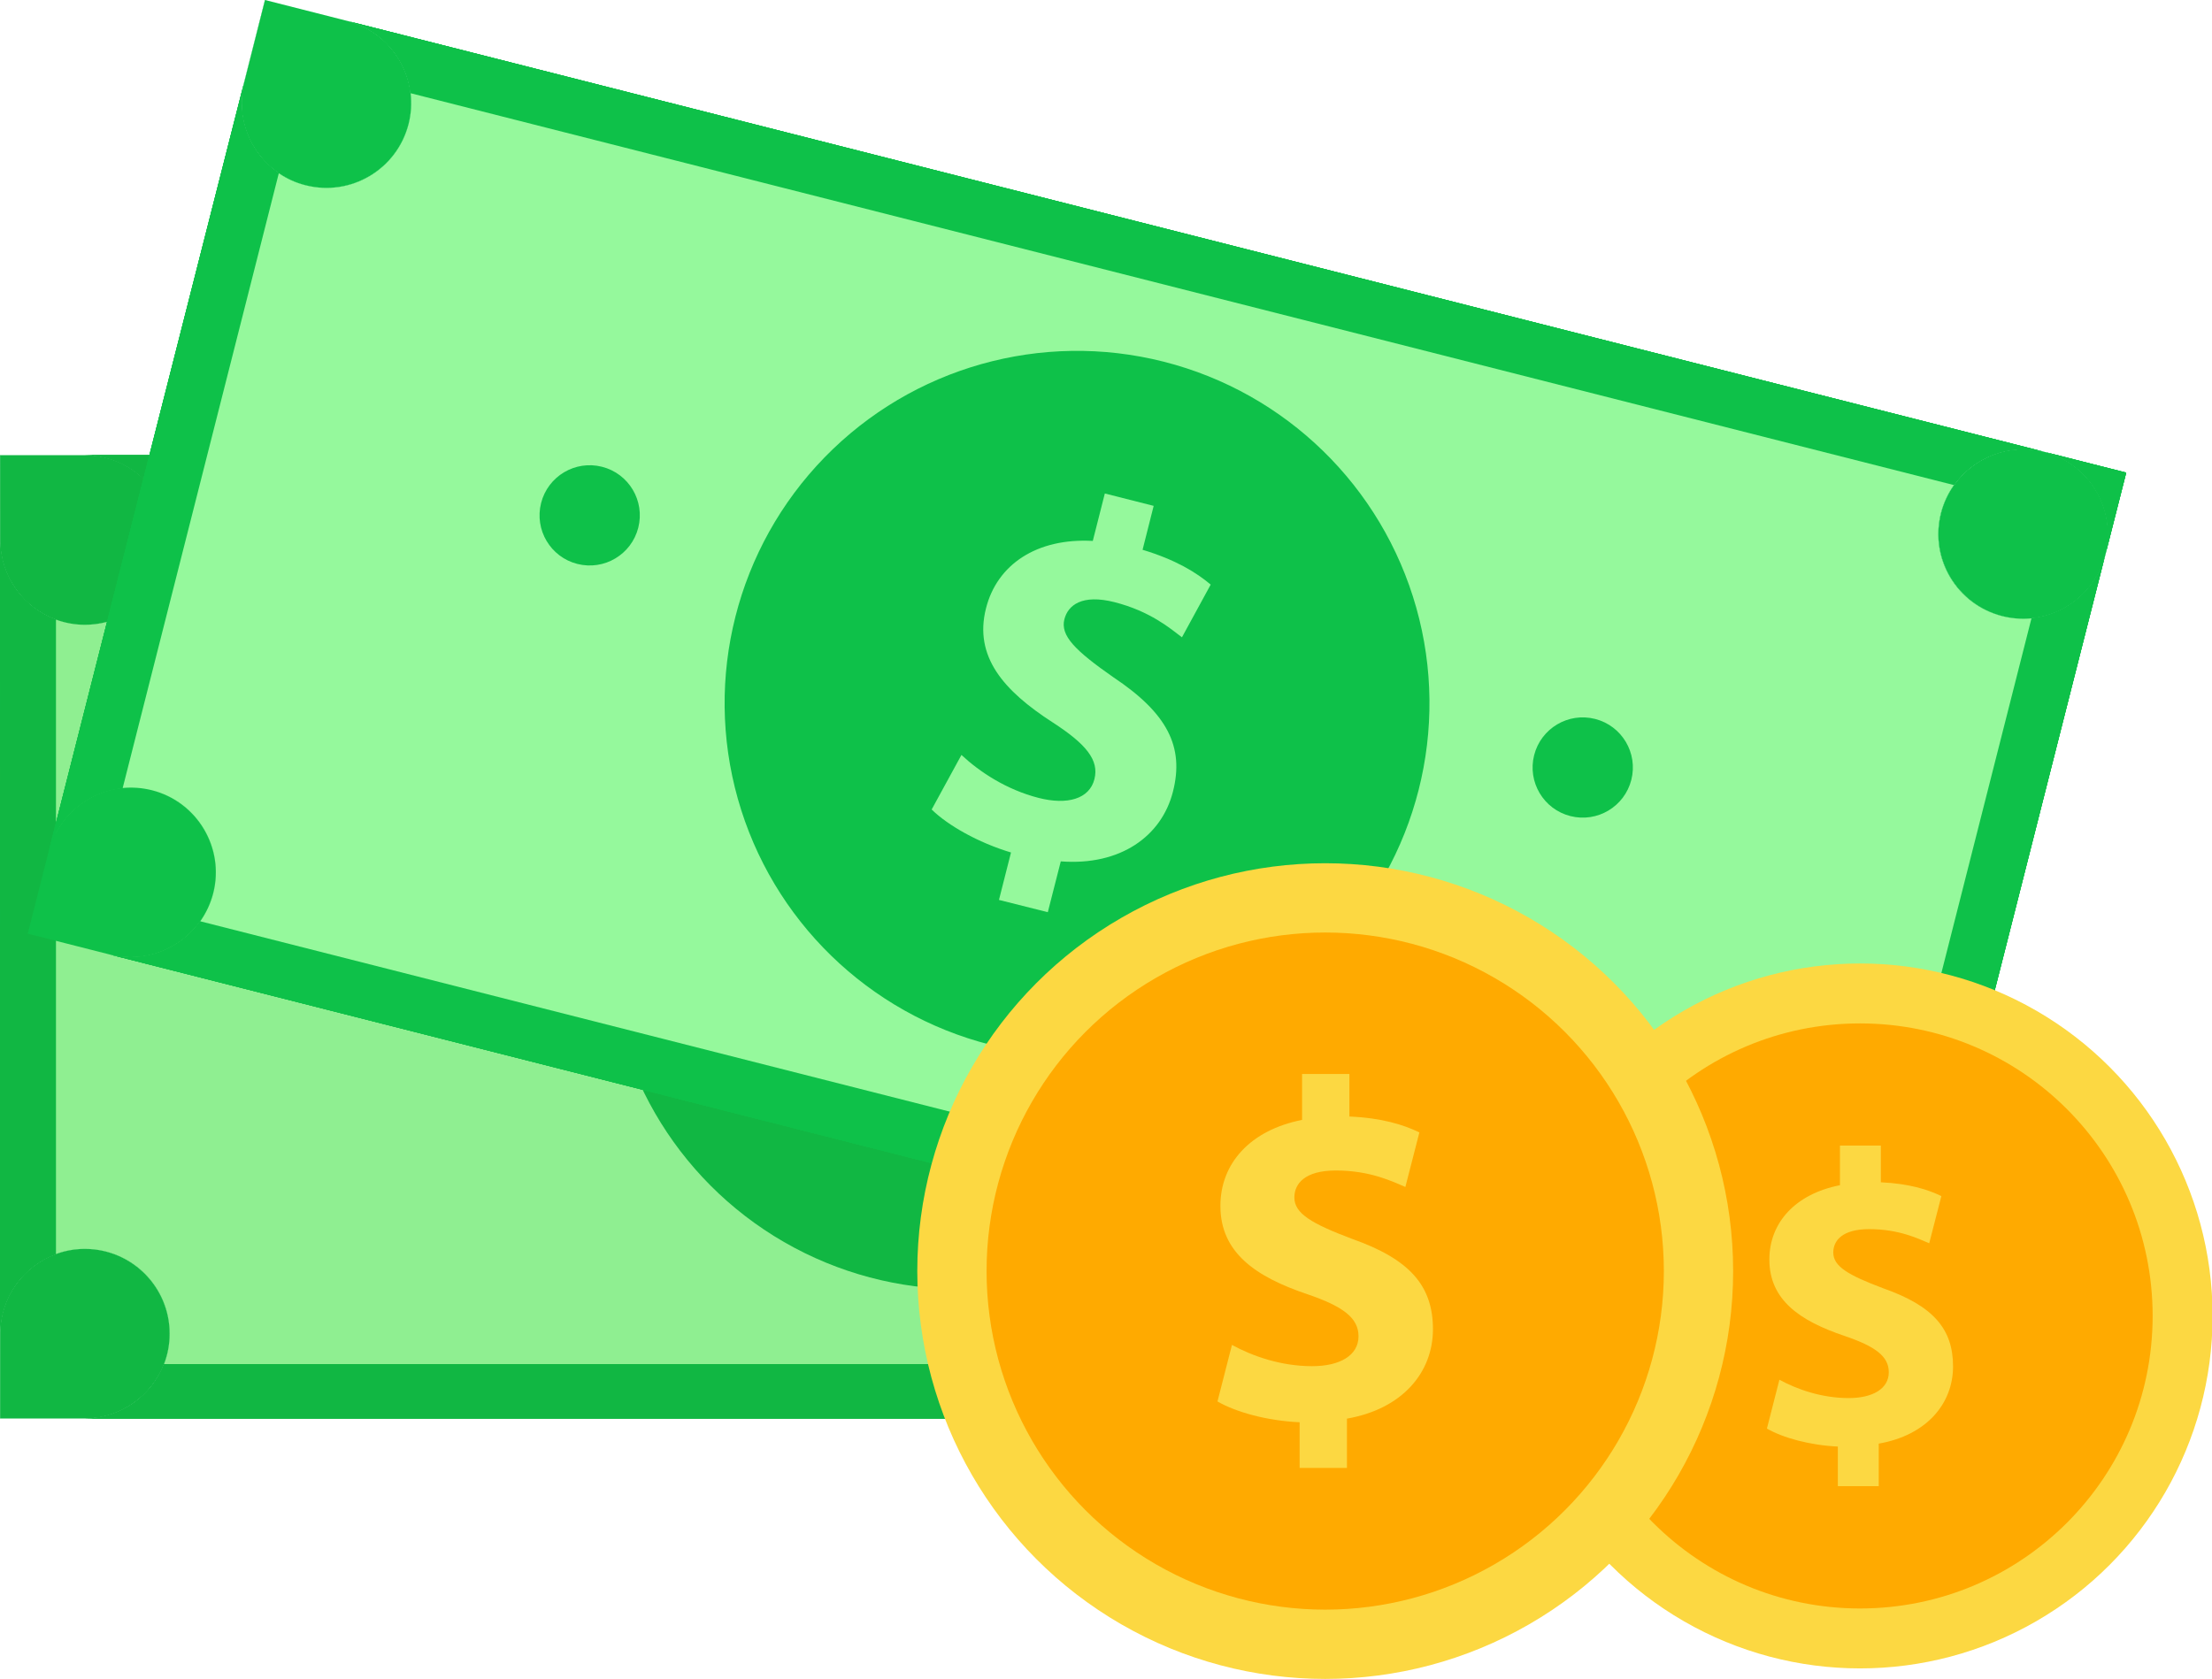 <?xml version="1.0" encoding="UTF-8"?><svg xmlns="http://www.w3.org/2000/svg" xmlns:xlink="http://www.w3.org/1999/xlink" height="143.7" preserveAspectRatio="xMidYMid meet" version="1.0" viewBox="0.0 0.0 189.3 143.7" width="189.3" zoomAndPan="magnify"><g><g><g><g id="change1_5"><path d="M14.52,46.22c0,4.01-3.25,7.26-7.26,7.26c-0.87,0-1.7-0.15-2.47-0.44c-2.79-1-4.78-3.68-4.78-6.82v-7.26 h7.26c3.1,0,5.74,1.94,6.78,4.66C14.35,44.43,14.52,45.3,14.52,46.22z" fill="#11B743"/></g><g id="change1_6"><path d="M164.34,38.96v82.46h-7.26c3.95,0,7.17-3.15,7.25-7.09v-0.34c-0.07-3.07-2.04-5.67-4.79-6.66 c-0.77-0.28-1.6-0.43-2.46-0.43c-4.01,0-7.26,3.25-7.26,7.26c0,0.92,0.17,1.79,0.48,2.6c1.04,2.72,3.68,4.66,6.78,4.66H7.26 c3.09,0,5.73-1.93,6.78-4.66c0.31-0.81,0.48-1.68,0.48-2.6c0-4.01-3.25-7.26-7.26-7.26c-0.87,0-1.7,0.15-2.47,0.44 c-2.79,1.01-4.78,3.68-4.78,6.82V46.22c0,3.14,1.99,5.82,4.78,6.82c0.77,0.28,1.6,0.44,2.47,0.44c4.01,0,7.26-3.25,7.26-7.26 c0-0.91-0.17-1.79-0.48-2.6c-1.04-2.72-3.68-4.66-6.78-4.66h149.82c-3.1,0-5.74,1.94-6.78,4.66c-0.31,0.81-0.48,1.68-0.48,2.6 c0,4.01,3.25,7.26,7.26,7.26c0.87,0,1.69-0.15,2.46-0.43c2.74-0.99,4.72-3.58,4.79-6.64v-0.37c-0.1-3.92-3.31-7.07-7.25-7.07 H164.34z" fill="#11B743"/></g><g fill="#11B743" id="change1_3"><path d="M164.34,114.33v7.09h-7.25C161.03,121.42,164.25,118.26,164.34,114.33z"/><path d="M164.34,38.96v41.23l-0.01,33.8c-0.07-3.07-2.04-5.67-4.79-6.66c-0.77-0.28-1.6-0.43-2.46-0.43 c-4.01,0-7.26,3.25-7.26,7.26c0,0.92,0.17,1.79,0.48,2.6c1.04,2.72,3.68,4.66,6.78,4.66H7.26c3.09,0,5.73-1.93,6.78-4.66 c0.31-0.81,0.48-1.68,0.48-2.6c0-4.01-3.25-7.26-7.26-7.26c-0.87,0-1.7,0.15-2.47,0.44c-2.79,1.01-4.78,3.68-4.78,6.82v7.26H0 l0.01-41.23V46.22c0,3.14,1.99,5.82,4.78,6.82c0.77,0.28,1.6,0.44,2.47,0.44c4.01,0,7.26-3.25,7.26-7.26 c0-0.91-0.17-1.79-0.48-2.6c-1.04-2.72-3.68-4.66-6.78-4.66h149.82c-3.1,0-5.74,1.94-6.78,4.66c-0.31,0.81-0.48,1.68-0.48,2.6 c0,4.01,3.25,7.26,7.26,7.26c0.87,0,1.69-0.15,2.46-0.43c2.74-0.99,4.72-3.58,4.79-6.64v-0.37c-0.1-3.92-3.31-7.07-7.25-7.07 H164.34z"/><path d="M164.34,46.22c0,0.06,0,0.13-0.01,0.19v-0.37C164.34,46.09,164.34,46.15,164.34,46.22z"/></g><g fill="#11B743" id="change1_4"><path d="M157.08,38.96h7.25v7.07C164.24,42.11,161.03,38.96,157.08,38.96z"/><path d="M164.34,80.19v41.23h-7.26c3.95,0,7.17-3.15,7.25-7.09v-0.34c-0.07-3.07-2.04-5.67-4.79-6.66 c-0.77-0.28-1.6-0.43-2.46-0.43c-4.01,0-7.26,3.25-7.26,7.26c0,0.92,0.17,1.79,0.48,2.6c1.04,2.72,3.68,4.66,6.78,4.66H7.26 c3.09,0,5.73-1.93,6.78-4.66c0.31-0.81,0.48-1.68,0.48-2.6c0-4.01-3.25-7.26-7.26-7.26c-0.87,0-1.7,0.15-2.47,0.44 c-2.79,1.01-4.78,3.68-4.78,6.82V80.19L0,38.96h0.01v7.26c0,3.14,1.99,5.82,4.78,6.82c0.77,0.28,1.6,0.44,2.47,0.44 c4.01,0,7.26-3.25,7.26-7.26c0-0.91-0.17-1.79-0.48-2.6c-1.04-2.72-3.68-4.66-6.78-4.66h149.82c-3.1,0-5.74,1.94-6.78,4.66 c-0.31,0.81-0.48,1.68-0.48,2.6c0,4.01,3.25,7.26,7.26,7.26c0.87,0,1.69-0.15,2.46-0.43c2.74-0.99,4.72-3.58,4.79-6.64 L164.34,80.19z"/><path d="M164.34,114.14v0.03c0,0.05,0,0.1-0.01,0.15v-0.34C164.34,114.04,164.34,114.09,164.34,114.14z"/></g><g id="change1_7"><path d="M164.34,113.99v0.34c-0.09,3.94-3.3,7.09-7.25,7.09c-3.1,0-5.74-1.93-6.78-4.66 c-0.31-0.81-0.48-1.68-0.48-2.6c0-4.01,3.25-7.26,7.26-7.26c0.87,0,1.69,0.15,2.46,0.43 C162.29,108.32,164.27,110.92,164.34,113.99z" fill="#11B743"/></g><g id="change1_8"><path d="M164.34,46.03v0.37c-0.08,3.07-2.05,5.66-4.79,6.64c-0.77,0.28-1.6,0.43-2.46,0.43 c-4.01,0-7.26-3.25-7.26-7.26c0-0.91,0.17-1.79,0.48-2.6c1.04-2.72,3.68-4.66,6.78-4.66C161.03,38.96,164.24,42.11,164.34,46.03z" fill="#11B743"/></g><g id="change1_9"><path d="M157.08,38.96h7.25v7.07C164.24,42.11,161.03,38.96,157.08,38.96z" fill="#11B743"/></g><g id="change1_10"><path d="M14.52,114.16c0,0.92-0.17,1.79-0.48,2.6c-1.05,2.72-3.69,4.66-6.78,4.66H0.01v-7.26 c0-3.14,1.99-5.81,4.78-6.82c0.77-0.28,1.6-0.44,2.47-0.44C11.27,106.9,14.52,110.15,14.52,114.16z" fill="#11B743"/></g><g id="change1_11"><path d="M164.34,80.19v41.23h-7.26c3.95,0,7.17-3.15,7.25-7.09v-0.34c-0.07-3.07-2.04-5.67-4.79-6.66 c-0.77-0.28-1.6-0.43-2.46-0.43c-4.01,0-7.26,3.25-7.26,7.26c0,0.92,0.17,1.79,0.48,2.6c1.04,2.72,3.68,4.66,6.78,4.66H7.26 c3.09,0,5.73-1.93,6.78-4.66c0.31-0.81,0.48-1.68,0.48-2.6c0-4.01-3.25-7.26-7.26-7.26c-0.87,0-1.7,0.15-2.47,0.44 c-2.79,1.01-4.78,3.68-4.78,6.82V80.19L0,38.96h0.01v7.26c0,3.14,1.99,5.82,4.78,6.82c0.77,0.28,1.6,0.44,2.47,0.44 c4.01,0,7.26-3.25,7.26-7.26c0-0.91-0.17-1.79-0.48-2.6c-1.04-2.72-3.68-4.66-6.78-4.66h149.82c-3.1,0-5.74,1.94-6.78,4.66 c-0.31,0.81-0.48,1.68-0.48,2.6c0,4.01,3.25,7.26,7.26,7.26c0.87,0,1.69-0.15,2.46-0.43c2.74-0.99,4.72-3.58,4.79-6.64 L164.34,80.19z" fill="#11B743"/></g><g id="change2_2"><path d="M159.55,53.05v54.28c-0.77-0.28-1.6-0.43-2.46-0.43c-4.01,0-7.26,3.25-7.26,7.26 c0,0.92,0.17,1.79,0.48,2.6H14.04c0.31-0.81,0.48-1.68,0.48-2.6c0-4.01-3.25-7.26-7.26-7.26c-0.87,0-1.7,0.15-2.47,0.44v-54.3 c0.77,0.28,1.6,0.44,2.47,0.44c4.01,0,7.26-3.25,7.26-7.26c0-0.91-0.17-1.79-0.48-2.6h136.27c-0.31,0.81-0.48,1.68-0.48,2.6 c0,4.01,3.25,7.26,7.26,7.26C157.95,53.48,158.77,53.32,159.55,53.05z" fill="#8FEF91"/></g></g><g id="change1_1"><circle cx="82.17" cy="80.19" fill="#11B743" r="30.16"/></g><g fill="#11B743" id="change1_2"><circle cx="37.79" cy="74.87" r="4.29"/><circle cx="125.47" cy="74.87" r="4.29"/></g><g><g id="change2_1"><path d="M79.84,98.16v-4.18c-2.95-0.13-5.81-0.92-7.49-1.89l1.32-5.15c1.85,1.01,4.45,1.94,7.31,1.94 c2.51,0,4.23-0.97,4.23-2.73c0-1.67-1.41-2.73-4.67-3.83c-4.71-1.59-7.93-3.79-7.93-8.06c0-3.88,2.73-6.91,7.44-7.84v-4.18h4.32 v3.88c2.95,0.13,4.93,0.75,6.39,1.45l-1.28,4.98c-1.15-0.48-3.17-1.5-6.34-1.5c-2.86,0-3.79,1.23-3.79,2.47 c0,1.45,1.54,2.38,5.29,3.79c5.24,1.85,7.36,4.27,7.36,8.24c0,3.92-2.77,7.27-7.84,8.15v4.49H79.84z" fill="#8FEF91"/></g></g></g><g><g><g id="change3_5"><path d="M34.97,10.61c-0.99,3.89-4.94,6.23-8.82,5.25c-0.84-0.21-1.61-0.57-2.29-1.03 c-2.46-1.66-3.73-4.75-2.96-7.79L22.68,0l7.04,1.79c3,0.76,5.08,3.29,5.42,6.19C35.24,8.84,35.19,9.73,34.97,10.61z" fill="#0EC149"/></g><g id="change3_6"><path d="M181.96,40.45l-20.3,79.92l-7.04-1.79c3.83,0.97,7.72-1.29,8.78-5.09l0.08-0.33c0.69-2.99-0.58-6-3-7.63 c-0.68-0.46-1.44-0.81-2.28-1.02c-3.89-0.99-7.84,1.37-8.82,5.25c-0.23,0.89-0.28,1.78-0.17,2.64c0.34,2.9,2.42,5.42,5.42,6.18 L9.42,81.71c2.99,0.76,6.03-0.46,7.71-2.85c0.5-0.71,0.88-1.51,1.11-2.4c0.99-3.88-1.37-7.84-5.25-8.82 c-0.84-0.21-1.69-0.27-2.5-0.19c-2.96,0.29-5.54,2.39-6.32,5.44L20.9,7.04c-0.77,3.04,0.5,6.13,2.96,7.79 c0.68,0.47,1.45,0.82,2.29,1.03c3.88,0.99,7.83-1.36,8.82-5.25c0.22-0.88,0.28-1.77,0.17-2.63c-0.34-2.9-2.42-5.43-5.42-6.19 l145.21,36.88c-3-0.76-6.04,0.47-7.72,2.85c-0.5,0.71-0.88,1.51-1.11,2.4c-0.99,3.89,1.36,7.83,5.25,8.82 c0.84,0.21,1.67,0.27,2.49,0.19c2.9-0.28,5.45-2.31,6.28-5.26l0.09-0.36c0.87-3.82-1.47-7.67-5.29-8.64L181.96,40.45z" fill="#0EC149"/></g><g fill="#0EC149" id="change3_1"><path d="M163.41,113.5l-1.75,6.87l-7.03-1.79C158.46,119.56,162.35,117.3,163.41,113.5z"/><path d="M181.96,40.45l-10.15,39.96l-8.33,32.76c0.69-2.99-0.58-6-3-7.63c-0.68-0.46-1.44-0.81-2.28-1.02 c-3.89-0.99-7.84,1.37-8.82,5.25c-0.23,0.89-0.28,1.78-0.17,2.64c0.34,2.9,2.42,5.42,5.42,6.18L9.42,81.71 c2.99,0.76,6.03-0.46,7.71-2.85c0.5-0.71,0.88-1.51,1.11-2.4c0.99-3.88-1.37-7.84-5.25-8.82c-0.84-0.21-1.69-0.27-2.5-0.19 c-2.96,0.29-5.54,2.39-6.32,5.44l-1.79,7.04l-0.01,0l10.15-39.96L20.9,7.04c-0.77,3.04,0.5,6.13,2.96,7.79 c0.68,0.47,1.45,0.82,2.29,1.03c3.88,0.99,7.83-1.36,8.82-5.25c0.22-0.88,0.28-1.77,0.17-2.63c-0.34-2.9-2.42-5.43-5.42-6.19 l145.21,36.88c-3-0.76-6.04,0.47-7.72,2.85c-0.5,0.71-0.88,1.51-1.11,2.4c-0.99,3.89,1.36,7.83,5.25,8.82 c0.84,0.21,1.67,0.27,2.49,0.19c2.9-0.28,5.45-2.31,6.28-5.26l0.09-0.36c0.87-3.82-1.47-7.67-5.29-8.64L181.96,40.45z"/><path d="M180.18,47.49c-0.02,0.06-0.03,0.12-0.05,0.18l0.09-0.36C180.21,47.36,180.19,47.43,180.18,47.49z"/></g><g fill="#0EC149" id="change3_4"><path d="M174.93,38.67l7.03,1.79l-1.74,6.86C181.09,43.48,178.75,39.64,174.93,38.67z"/><path d="M171.82,80.41l-10.15,39.96l-7.04-1.79c3.83,0.97,7.72-1.29,8.78-5.09l0.08-0.33 c0.69-2.99-0.58-6-3-7.63c-0.68-0.46-1.44-0.81-2.28-1.02c-3.89-0.99-7.84,1.37-8.82,5.25c-0.23,0.89-0.28,1.78-0.17,2.64 c0.34,2.9,2.42,5.42,5.42,6.18L9.42,81.71c2.99,0.76,6.03-0.46,7.71-2.85c0.5-0.71,0.88-1.51,1.11-2.4 c0.99-3.88-1.37-7.84-5.25-8.82c-0.84-0.21-1.69-0.27-2.5-0.19c-2.96,0.29-5.54,2.39-6.32,5.44l8.36-32.93L22.68,0l0.01,0 L20.9,7.04c-0.77,3.04,0.5,6.13,2.96,7.79c0.68,0.47,1.45,0.82,2.29,1.03c3.88,0.99,7.83-1.36,8.82-5.25 c0.22-0.88,0.28-1.77,0.17-2.63c-0.34-2.9-2.42-5.43-5.42-6.19l145.21,36.88c-3-0.76-6.04,0.47-7.72,2.85 c-0.5,0.71-0.88,1.51-1.11,2.4c-0.99,3.89,1.36,7.83,5.25,8.82c0.84,0.21,1.67,0.27,2.49,0.19c2.9-0.28,5.45-2.31,6.28-5.26 L171.82,80.41z"/><path d="M163.46,113.32l-0.01,0.03c-0.01,0.05-0.03,0.1-0.04,0.14l0.08-0.33 C163.48,113.22,163.47,113.27,163.46,113.32z"/></g><g id="change3_7"><path d="M163.49,113.17l-0.08,0.33c-1.05,3.79-4.95,6.06-8.78,5.09c-3-0.76-5.08-3.29-5.42-6.18 c-0.11-0.86-0.05-1.75,0.17-2.64c0.99-3.88,4.93-6.24,8.82-5.25c0.84,0.21,1.6,0.56,2.28,1.02 C162.9,107.17,164.18,110.18,163.49,113.17z" fill="#0EC149"/></g><g id="change3_8"><path d="M180.22,47.31l-0.09,0.36c-0.83,2.95-3.38,4.98-6.28,5.26c-0.82,0.08-1.65,0.02-2.49-0.19 c-3.89-0.99-6.24-4.93-5.25-8.82c0.22-0.88,0.6-1.69,1.11-2.4c1.68-2.38,4.72-3.61,7.72-2.85 C178.75,39.64,181.09,43.48,180.22,47.31z" fill="#0EC149"/></g><g id="change3_9"><path d="M174.93,38.67l7.03,1.79l-1.74,6.86C181.09,43.48,178.75,39.64,174.93,38.67z" fill="#0EC149"/></g><g id="change3_10"><path d="M18.24,76.46c-0.23,0.89-0.6,1.7-1.11,2.4c-1.68,2.38-4.72,3.61-7.71,2.85l-7.04-1.79l1.79-7.04 c0.77-3.04,3.36-5.14,6.32-5.44c0.82-0.09,1.66-0.03,2.5,0.19C16.88,68.63,19.23,72.58,18.24,76.46z" fill="#0EC149"/></g><g id="change3_11"><path d="M171.82,80.41l-10.15,39.96l-7.04-1.79c3.83,0.97,7.72-1.29,8.78-5.09l0.08-0.33c0.69-2.99-0.58-6-3-7.63 c-0.68-0.46-1.44-0.81-2.28-1.02c-3.89-0.99-7.84,1.37-8.82,5.25c-0.23,0.89-0.28,1.78-0.17,2.64c0.34,2.9,2.42,5.42,5.42,6.18 L9.42,81.71c2.99,0.76,6.03-0.46,7.71-2.85c0.5-0.71,0.88-1.51,1.11-2.4c0.99-3.88-1.37-7.84-5.25-8.82 c-0.84-0.21-1.69-0.27-2.5-0.19c-2.96,0.29-5.54,2.39-6.32,5.44l8.36-32.93L22.68,0l0.01,0L20.9,7.04 c-0.77,3.04,0.5,6.13,2.96,7.79c0.68,0.47,1.45,0.82,2.29,1.03c3.88,0.99,7.83-1.36,8.82-5.25c0.22-0.88,0.28-1.77,0.17-2.63 c-0.34-2.9-2.42-5.43-5.42-6.19l145.21,36.88c-3-0.76-6.04,0.47-7.72,2.85c-0.5,0.71-0.88,1.51-1.11,2.4 c-0.99,3.89,1.36,7.83,5.25,8.82c0.84,0.21,1.67,0.27,2.49,0.19c2.9-0.28,5.45-2.31,6.28-5.26L171.82,80.41z" fill="#0EC149"/></g><g id="change4_2"><path d="M173.85,52.93l-13.36,52.61c-0.68-0.46-1.44-0.81-2.28-1.02c-3.89-0.99-7.84,1.37-8.82,5.25 c-0.23,0.89-0.28,1.78-0.17,2.64L17.14,78.86c0.5-0.71,0.88-1.51,1.11-2.4c0.99-3.88-1.37-7.84-5.25-8.82 c-0.84-0.21-1.69-0.27-2.5-0.19l13.36-52.62c0.68,0.47,1.45,0.82,2.29,1.03c3.88,0.99,7.83-1.36,8.82-5.25 c0.22-0.88,0.28-1.77,0.17-2.63l132.07,33.54c-0.5,0.71-0.88,1.51-1.11,2.4c-0.99,3.89,1.36,7.83,5.25,8.82 C172.19,52.95,173.03,53.01,173.85,52.93z" fill="#95F99C"/></g></g><g id="change3_3"><circle cx="92.17" cy="60.19" fill="#0EC149" r="30.16" transform="rotate(-75.753 92.173 60.19)"/></g><g fill="#0EC149" id="change3_2"><circle cx="50.46" cy="44.11" r="4.29" transform="rotate(-75.753 50.464 44.108)"/><circle cx="135.45" cy="65.69" r="4.29" transform="rotate(-75.753 135.453 65.694)"/></g><g><g id="change4_1"><path d="M85.49,77.03l1.03-4.06c-2.83-0.85-5.41-2.33-6.79-3.68l2.55-4.67c1.54,1.44,3.83,2.97,6.61,3.68 c2.43,0.62,4.34,0.1,4.77-1.61c0.41-1.62-0.69-2.99-3.58-4.86c-4.18-2.7-6.75-5.62-5.7-9.76c0.95-3.76,4.35-6.03,9.14-5.77 l1.03-4.06l4.18,1.06l-0.95,3.76c2.83,0.85,4.6,1.94,5.83,2.98l-2.46,4.51c-0.99-0.75-2.71-2.23-5.78-3.01 c-2.77-0.7-3.97,0.26-4.28,1.46c-0.36,1.41,0.91,2.68,4.19,4.97c4.62,3.08,6.08,5.95,5.1,9.79c-0.96,3.8-4.48,6.36-9.6,5.97 l-1.11,4.35L85.49,77.03z" fill="#95F99C"/></g></g></g><g><g><g id="change5_2"><circle cx="159.18" cy="112.64" fill="#FCD842" r="30.17"/></g><g id="change6_1"><circle cx="159.18" cy="112.64" fill="#FA0" r="25.04"/></g></g><g><g id="change5_3"><path d="M157.28,127.21v-3.39c-2.39-0.11-4.71-0.75-6.07-1.54l1.07-4.18c1.5,0.82,3.61,1.57,5.93,1.57 c2.04,0,3.43-0.79,3.43-2.21c0-1.36-1.14-2.21-3.79-3.11c-3.82-1.29-6.43-3.07-6.43-6.54c0-3.14,2.21-5.61,6.04-6.36v-3.39h3.5 v3.14c2.39,0.11,4,0.61,5.18,1.18l-1.04,4.04c-0.93-0.39-2.57-1.21-5.14-1.21c-2.32,0-3.07,1-3.07,2c0,1.18,1.25,1.93,4.29,3.07 c4.25,1.5,5.96,3.46,5.96,6.68c0,3.18-2.25,5.89-6.36,6.61v3.64H157.28z" fill="#FCD842"/></g></g></g><g><g><g id="change5_4"><circle cx="113.41" cy="108.8" fill="#FCD842" r="34.91"/></g><g id="change6_2"><circle cx="113.41" cy="108.8" fill="#FA0" r="28.98"/></g></g><g><g id="change5_1"><path d="M111.22,125.67v-3.93c-2.77-0.12-5.46-0.87-7.03-1.78l1.24-4.84c1.74,0.95,4.18,1.82,6.86,1.82 c2.36,0,3.97-0.91,3.97-2.56c0-1.57-1.32-2.56-4.38-3.6c-4.42-1.49-7.44-3.56-7.44-7.56c0-3.64,2.56-6.49,6.99-7.36v-3.93h4.05 v3.64c2.77,0.12,4.63,0.7,5.99,1.36l-1.2,4.67c-1.07-0.45-2.98-1.41-5.95-1.41c-2.69,0-3.55,1.16-3.55,2.31 c0,1.36,1.45,2.23,4.96,3.55c4.92,1.74,6.9,4.01,6.9,7.73c0,3.68-2.6,6.82-7.36,7.65v4.22H111.22z" fill="#FCD842"/></g></g></g></g></svg>